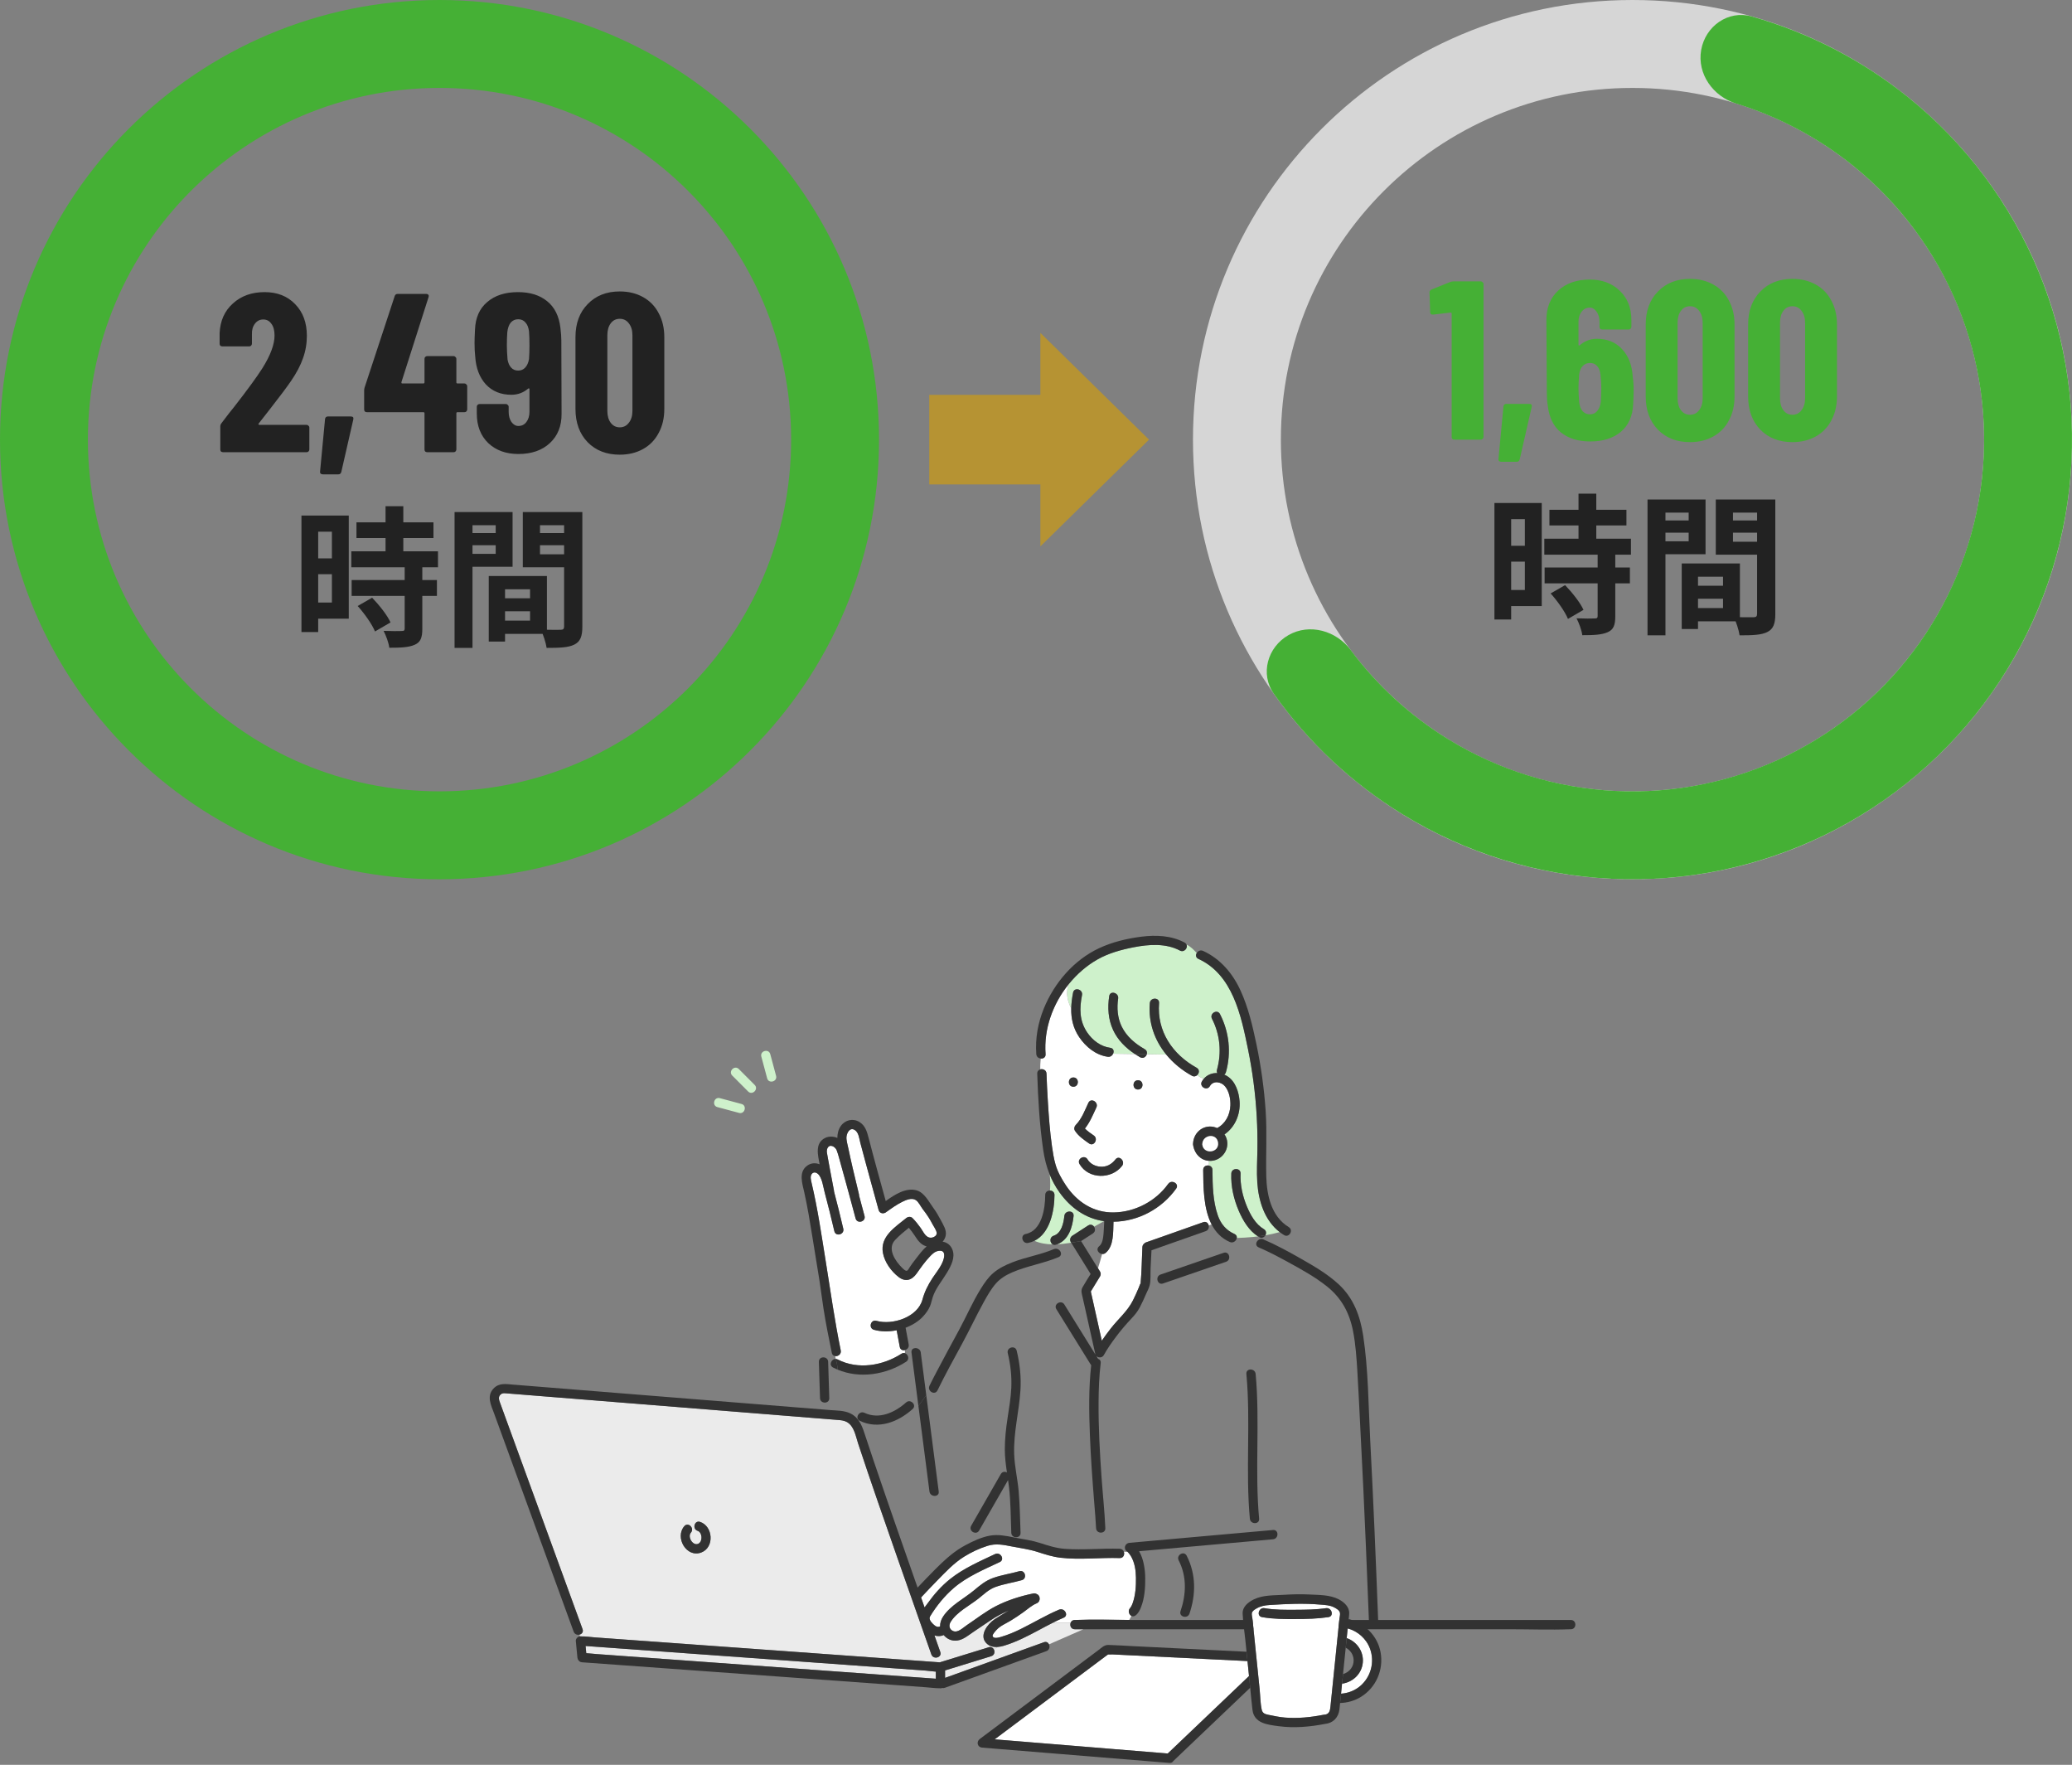 <svg width="330" height="281" viewBox="0 0 330 281" fill="none" xmlns="http://www.w3.org/2000/svg">
<rect x="0" y="0" width="330" height="281" fill="#808080" stroke="none"/>
<path d="M230.948 44.908C231.14 44.836 231.32 44.8 231.488 44.8H235.844C235.964 44.8 236.06 44.848 236.132 44.944C236.228 45.016 236.276 45.112 236.276 45.232V69.568C236.276 69.688 236.228 69.796 236.132 69.892C236.06 69.964 235.964 70 235.844 70H231.632C231.512 70 231.404 69.964 231.308 69.892C231.236 69.796 231.2 69.688 231.2 69.568V49.912C231.2 49.816 231.14 49.768 231.02 49.768L228.248 50.092H228.176C227.912 50.092 227.78 49.96 227.78 49.696L227.672 46.6C227.672 46.36 227.78 46.192 227.996 46.096L230.948 44.908ZM239.09 73.528C238.946 73.528 238.826 73.48 238.73 73.384C238.658 73.312 238.634 73.204 238.658 73.06L239.45 64.708C239.498 64.444 239.642 64.312 239.882 64.312H243.554C243.89 64.312 244.022 64.468 243.95 64.78L242.042 73.132C241.97 73.396 241.814 73.528 241.574 73.528H239.09ZM260.04 60.028C260.136 60.604 260.184 61.312 260.184 62.152C260.184 62.68 260.16 63.4 260.112 64.312C260.04 66.208 259.392 67.684 258.168 68.74C256.944 69.772 255.312 70.288 253.272 70.288C251.352 70.288 249.792 69.808 248.592 68.848C247.416 67.888 246.72 66.46 246.504 64.564C246.408 64.06 246.36 63.4 246.36 62.584L246.288 50.956C246.288 48.988 246.912 47.428 248.16 46.276C249.432 45.1 251.112 44.512 253.2 44.512C255.144 44.512 256.728 45.1 257.952 46.276C259.2 47.452 259.824 49.012 259.824 50.956V52.036C259.824 52.156 259.776 52.264 259.68 52.36C259.608 52.432 259.512 52.468 259.392 52.468H255.18C255.06 52.468 254.952 52.432 254.856 52.36C254.784 52.264 254.748 52.156 254.748 52.036V51.244C254.748 50.596 254.592 50.056 254.28 49.624C253.968 49.192 253.608 48.976 253.2 48.976C252.672 48.976 252.24 49.192 251.904 49.624C251.568 50.032 251.4 50.572 251.4 51.244V54.88C251.4 54.952 251.424 55 251.472 55.024C251.52 55.024 251.568 55 251.616 54.952C252.408 54.28 253.308 53.944 254.316 53.944C255.996 53.944 257.34 54.496 258.348 55.6C259.38 56.704 259.944 58.18 260.04 60.028ZM254.964 63.916C255.012 62.764 255.036 62.056 255.036 61.792C255.036 61.144 254.988 60.4 254.892 59.56C254.82 59.008 254.64 58.576 254.352 58.264C254.064 57.952 253.692 57.796 253.236 57.796C252.756 57.796 252.36 57.964 252.048 58.3C251.76 58.612 251.58 59.056 251.508 59.632C251.436 60.568 251.4 61.288 251.4 61.792C251.4 62.368 251.436 63.112 251.508 64.024C251.58 64.648 251.76 65.128 252.048 65.464C252.36 65.8 252.756 65.968 253.236 65.968C253.716 65.968 254.1 65.788 254.388 65.428C254.7 65.068 254.892 64.564 254.964 63.916ZM269.163 70.396C267.051 70.396 265.347 69.736 264.051 68.416C262.755 67.072 262.107 65.308 262.107 63.124V51.676C262.107 49.492 262.755 47.74 264.051 46.42C265.347 45.076 267.051 44.404 269.163 44.404C270.555 44.404 271.791 44.704 272.871 45.304C273.951 45.904 274.779 46.756 275.355 47.86C275.955 48.964 276.255 50.236 276.255 51.676V63.124C276.255 64.564 275.955 65.836 275.355 66.94C274.779 68.044 273.951 68.896 272.871 69.496C271.791 70.096 270.555 70.396 269.163 70.396ZM269.163 66.04C269.763 66.04 270.243 65.8 270.603 65.32C270.987 64.84 271.179 64.204 271.179 63.412V51.388C271.179 50.596 270.987 49.96 270.603 49.48C270.243 49 269.763 48.76 269.163 48.76C268.563 48.76 268.083 49 267.723 49.48C267.363 49.96 267.183 50.596 267.183 51.388V63.412C267.183 64.204 267.363 64.84 267.723 65.32C268.083 65.8 268.563 66.04 269.163 66.04ZM285.476 70.396C283.364 70.396 281.66 69.736 280.364 68.416C279.068 67.072 278.42 65.308 278.42 63.124V51.676C278.42 49.492 279.068 47.74 280.364 46.42C281.66 45.076 283.364 44.404 285.476 44.404C286.868 44.404 288.104 44.704 289.184 45.304C290.264 45.904 291.092 46.756 291.668 47.86C292.268 48.964 292.568 50.236 292.568 51.676V63.124C292.568 64.564 292.268 65.836 291.668 66.94C291.092 68.044 290.264 68.896 289.184 69.496C288.104 70.096 286.868 70.396 285.476 70.396ZM285.476 66.04C286.076 66.04 286.556 65.8 286.916 65.32C287.3 64.84 287.492 64.204 287.492 63.412V51.388C287.492 50.596 287.3 49.96 286.916 49.48C286.556 49 286.076 48.76 285.476 48.76C284.876 48.76 284.396 49 284.036 49.48C283.676 49.96 283.496 50.596 283.496 51.388V63.412C283.496 64.204 283.676 64.84 284.036 65.32C284.396 65.8 284.876 66.04 285.476 66.04Z" fill="#45B035"/>
<path d="M246.772 81.168H259.036V83.664H246.772V81.168ZM245.956 85.776H259.756V88.32H245.956V85.776ZM246.004 90.36H259.588V92.88H246.004V90.36ZM251.404 78.6H254.236V87.408H251.404V78.6ZM254.452 88.176H257.26V98.112C257.26 99.504 256.996 100.248 256.06 100.656C255.1 101.088 253.804 101.136 252.004 101.136C251.908 100.344 251.476 99.192 251.092 98.448C252.268 98.496 253.588 98.496 253.948 98.472C254.332 98.472 254.452 98.4 254.452 98.064V88.176ZM246.964 94.488L249.268 93.168C250.396 94.344 251.668 95.928 252.196 97.104L249.724 98.544C249.268 97.416 248.068 95.712 246.964 94.488ZM239.356 80.088H245.548V96.504H239.356V93.936H242.86V82.656H239.356V80.088ZM239.5 86.904H244.156V89.424H239.5V86.904ZM238.012 80.088H240.676V98.64H238.012V80.088ZM269.188 93.264H275.764V95.328H269.188V93.264ZM269.02 89.712H277.108V98.928H269.02V96.816H274.42V91.824H269.02V89.712ZM267.844 89.712H270.436V100.152H267.844V89.712ZM263.812 82.872H269.836V84.816H263.812V82.872ZM274.948 82.872H281.02V84.816H274.948V82.872ZM279.844 79.536H282.748V97.752C282.748 99.312 282.436 100.152 281.476 100.632C280.516 101.112 279.124 101.16 277.06 101.16C276.94 100.344 276.508 99 276.124 98.232C277.372 98.304 278.836 98.28 279.268 98.28C279.7 98.28 279.844 98.136 279.844 97.728V79.536ZM264.052 79.536H271.636V88.248H264.052V86.184H268.948V81.624H264.052V79.536ZM281.38 79.536V81.624H276.004V86.256H281.38V88.32H273.268V79.536H281.38ZM262.396 79.536H265.252V101.16H262.396V79.536Z" fill="#222222"/>
<path d="M330 70C330 31.34 298.66 0 260 0C221.34 0 190 31.34 190 70C190 108.66 221.34 140 260 140C298.66 140 330 108.66 330 70ZM204 70C204 39.072 229.072 14 260 14C290.928 14 316 39.072 316 70C316 100.928 290.928 126 260 126C229.072 126 204 100.928 204 70Z" fill="#D6D6D6"/>
<path d="M270.94 7.957C271.611 4.15 275.256 1.573 278.977 2.621C288.028 5.171 296.497 9.524 303.862 15.446C313.051 22.834 320.225 32.424 324.718 43.325C329.211 54.226 330.878 66.086 329.564 77.803C328.249 89.52 323.997 100.716 317.2 110.35C310.404 119.985 301.283 127.747 290.686 132.916C280.089 138.084 268.357 140.492 256.581 139.916C244.804 139.34 233.363 135.799 223.321 129.621C215.271 124.669 208.329 118.151 202.891 110.48C200.656 107.326 201.86 103.028 205.222 101.118V101.118C208.583 99.209 212.823 100.418 215.137 103.516C219.356 109.163 224.617 113.981 230.657 117.697C238.691 122.639 247.843 125.472 257.264 125.933C266.686 126.394 276.071 124.467 284.549 120.332C293.027 116.197 300.323 109.988 305.76 102.28C311.197 94.572 314.6 85.616 315.651 76.242C316.702 66.868 315.369 57.381 311.775 48.66C308.18 39.939 302.441 32.268 295.09 26.357C289.563 21.913 283.26 18.574 276.524 16.493C272.83 15.353 270.269 11.764 270.94 7.957V7.957Z" fill="#45B035"/>
<g clip-path="url(#clip0_773_7)">
<path d="M183 70L165.696 53.001V62.865H148V77.135H165.696V86.998L183 70Z" fill="#B69333"/>
</g>
<path d="M41.205 67.428C41.157 67.476 41.145 67.524 41.169 67.572C41.193 67.62 41.241 67.644 41.313 67.644H48.837C48.957 67.644 49.053 67.692 49.125 67.788C49.221 67.86 49.269 67.956 49.269 68.076V71.568C49.269 71.688 49.221 71.796 49.125 71.892C49.053 71.964 48.957 72 48.837 72H35.517C35.397 72 35.289 71.964 35.193 71.892C35.121 71.796 35.085 71.688 35.085 71.568V67.932C35.085 67.716 35.145 67.536 35.265 67.392C36.225 66.12 36.897 65.256 37.281 64.8C39.393 62.088 40.893 60.036 41.781 58.644C43.077 56.58 43.725 54.84 43.725 53.424C43.725 52.608 43.557 51.984 43.221 51.552C42.909 51.096 42.477 50.868 41.925 50.868C41.373 50.868 40.929 51.096 40.593 51.552C40.257 51.984 40.101 52.548 40.125 53.244V54.72C40.125 54.84 40.077 54.948 39.981 55.044C39.909 55.116 39.813 55.152 39.693 55.152H35.409C35.289 55.152 35.181 55.116 35.085 55.044C35.013 54.948 34.977 54.84 34.977 54.72V53.028C35.073 51.06 35.781 49.488 37.101 48.312C38.421 47.112 40.101 46.512 42.141 46.512C44.157 46.512 45.777 47.148 47.001 48.42C48.249 49.692 48.873 51.372 48.873 53.46C48.873 54.708 48.669 55.896 48.261 57.024C47.877 58.152 47.241 59.364 46.353 60.66C45.681 61.644 44.529 63.18 42.897 65.268L41.205 67.428ZM51.41 75.528C51.266 75.528 51.146 75.48 51.05 75.384C50.978 75.312 50.954 75.204 50.978 75.06L51.77 66.708C51.818 66.444 51.962 66.312 52.202 66.312H55.874C56.21 66.312 56.342 66.468 56.27 66.78L54.362 75.132C54.29 75.396 54.134 75.528 53.894 75.528H51.41ZM73.98 61.056C74.1 61.056 74.196 61.104 74.268 61.2C74.364 61.272 74.412 61.368 74.412 61.488V65.196C74.412 65.316 74.364 65.424 74.268 65.52C74.196 65.592 74.1 65.628 73.98 65.628H72.864C72.744 65.628 72.684 65.688 72.684 65.808V71.568C72.684 71.688 72.636 71.796 72.54 71.892C72.468 71.964 72.372 72 72.252 72H68.04C67.92 72 67.812 71.964 67.716 71.892C67.644 71.796 67.608 71.688 67.608 71.568V65.808C67.608 65.688 67.548 65.628 67.428 65.628H58.428C58.308 65.628 58.2 65.592 58.104 65.52C58.032 65.424 57.996 65.316 57.996 65.196V62.244C57.996 62.028 58.02 61.848 58.068 61.704L62.856 47.16C62.928 46.92 63.084 46.8 63.324 46.8H67.896C68.04 46.8 68.148 46.848 68.22 46.944C68.292 47.016 68.304 47.136 68.256 47.304L63.936 60.84C63.912 60.984 63.96 61.056 64.08 61.056H67.428C67.548 61.056 67.608 60.996 67.608 60.876V57.132C67.608 57.012 67.644 56.916 67.716 56.844C67.812 56.748 67.92 56.7 68.04 56.7H72.252C72.372 56.7 72.468 56.748 72.54 56.844C72.636 56.916 72.684 57.012 72.684 57.132V60.876C72.684 60.996 72.744 61.056 72.864 61.056H73.98ZM89.438 65.844C89.462 67.812 88.838 69.384 87.566 70.56C86.318 71.712 84.65 72.288 82.562 72.288C80.594 72.288 78.998 71.712 77.774 70.56C76.55 69.384 75.938 67.812 75.938 65.844V64.764C75.938 64.644 75.974 64.548 76.046 64.476C76.142 64.38 76.25 64.332 76.37 64.332H80.582C80.702 64.332 80.798 64.38 80.87 64.476C80.966 64.548 81.014 64.644 81.014 64.764V65.556C81.014 66.204 81.158 66.744 81.446 67.176C81.758 67.608 82.13 67.824 82.562 67.824C83.09 67.824 83.51 67.62 83.822 67.212C84.158 66.78 84.326 66.228 84.326 65.556V61.956C84.326 61.884 84.302 61.848 84.254 61.848C84.206 61.824 84.158 61.836 84.11 61.884C83.342 62.532 82.454 62.856 81.446 62.856C79.766 62.856 78.41 62.304 77.378 61.2C76.37 60.096 75.806 58.62 75.686 56.772C75.614 56.124 75.578 55.416 75.578 54.648C75.578 54.12 75.602 53.4 75.65 52.488C75.722 50.592 76.37 49.128 77.594 48.096C78.818 47.04 80.45 46.512 82.49 46.512C84.41 46.512 85.958 46.992 87.134 47.952C88.334 48.912 89.042 50.34 89.258 52.236C89.354 53.004 89.402 53.664 89.402 54.216L89.438 65.844ZM84.254 57.168C84.302 56.544 84.326 55.824 84.326 55.008C84.326 54.12 84.302 53.376 84.254 52.776C84.182 52.152 83.99 51.672 83.678 51.336C83.39 51 83.006 50.832 82.526 50.832C82.046 50.832 81.65 51.012 81.338 51.372C81.05 51.732 80.87 52.236 80.798 52.884C80.75 53.46 80.726 54.168 80.726 55.008C80.726 55.56 80.762 56.304 80.834 57.24C80.93 57.792 81.122 58.224 81.41 58.536C81.698 58.848 82.07 59.004 82.526 59.004C82.982 59.004 83.354 58.848 83.642 58.536C83.954 58.2 84.158 57.744 84.254 57.168ZM98.71 72.396C96.598 72.396 94.894 71.736 93.598 70.416C92.302 69.072 91.654 67.308 91.654 65.124V53.676C91.654 51.492 92.302 49.74 93.598 48.42C94.894 47.076 96.598 46.404 98.71 46.404C100.102 46.404 101.338 46.704 102.418 47.304C103.498 47.904 104.326 48.756 104.902 49.86C105.502 50.964 105.802 52.236 105.802 53.676V65.124C105.802 66.564 105.502 67.836 104.902 68.94C104.326 70.044 103.498 70.896 102.418 71.496C101.338 72.096 100.102 72.396 98.71 72.396ZM98.71 68.04C99.31 68.04 99.79 67.8 100.15 67.32C100.534 66.84 100.726 66.204 100.726 65.412V53.388C100.726 52.596 100.534 51.96 100.15 51.48C99.79 51 99.31 50.76 98.71 50.76C98.11 50.76 97.63 51 97.27 51.48C96.91 51.96 96.73 52.596 96.73 53.388V65.412C96.73 66.204 96.91 66.84 97.27 67.32C97.63 67.8 98.11 68.04 98.71 68.04ZM56.772 83.168H69.036V85.664H56.772V83.168ZM55.956 87.776H69.756V90.32H55.956V87.776ZM56.004 92.36H69.588V94.88H56.004V92.36ZM61.404 80.6H64.236V89.408H61.404V80.6ZM64.452 90.176H67.26V100.112C67.26 101.504 66.996 102.248 66.06 102.656C65.1 103.088 63.804 103.136 62.004 103.136C61.908 102.344 61.476 101.192 61.092 100.448C62.268 100.496 63.588 100.496 63.948 100.472C64.332 100.472 64.452 100.4 64.452 100.064V90.176ZM56.964 96.488L59.268 95.168C60.396 96.344 61.668 97.928 62.196 99.104L59.724 100.544C59.268 99.416 58.068 97.712 56.964 96.488ZM49.356 82.088H55.548V98.504H49.356V95.936H52.86V84.656H49.356V82.088ZM49.5 88.904H54.156V91.424H49.5V88.904ZM48.012 82.088H50.676V100.64H48.012V82.088ZM79.188 95.264H85.764V97.328H79.188V95.264ZM79.02 91.712H87.108V100.928H79.02V98.816H84.42V93.824H79.02V91.712ZM77.844 91.712H80.436V102.152H77.844V91.712ZM73.812 84.872H79.836V86.816H73.812V84.872ZM84.948 84.872H91.02V86.816H84.948V84.872ZM89.844 81.536H92.748V99.752C92.748 101.312 92.436 102.152 91.476 102.632C90.516 103.112 89.124 103.16 87.06 103.16C86.94 102.344 86.508 101 86.124 100.232C87.372 100.304 88.836 100.28 89.268 100.28C89.7 100.28 89.844 100.136 89.844 99.728V81.536ZM74.052 81.536H81.636V90.248H74.052V88.184H78.948V83.624H74.052V81.536ZM91.38 81.536V83.624H86.004V88.256H91.38V90.32H83.268V81.536H91.38ZM72.396 81.536H75.252V103.16H72.396V81.536Z" fill="#222222"/>
<path d="M140 70C140 31.34 108.66 0 70 0C31.34 0 0 31.34 0 70C0 108.66 31.34 140 70 140C108.66 140 140 108.66 140 70ZM14 70C14 39.072 39.072 14 70 14C100.928 14 126 39.072 126 70C126 100.928 100.928 126 70 126C39.072 126 14 100.928 14 70Z" fill="#45B035"/>
<path d="M147.453 265.998C145.867 265.883 144.283 265.768 142.698 265.654C137.929 265.309 133.162 264.965 128.394 264.62C122.881 264.221 117.37 263.822 111.857 263.425C107.282 263.095 102.707 262.763 98.132 262.433C96.509 262.316 94.886 262.198 93.263 262.081C93.299 262.462 93.335 262.842 93.371 263.224C93.929 263.257 94.49 263.327 95.043 263.367C96.601 263.48 98.161 263.594 99.72 263.707C104.467 264.052 109.212 264.396 113.959 264.741C119.474 265.141 124.99 265.541 130.505 265.943C135.042 266.272 139.579 266.602 144.115 266.931C145.759 267.05 147.4 267.17 149.043 267.288V266.163C148.51 266.132 147.956 266.035 147.453 265.999V265.998Z" fill="#EBEBEB"/>
<path d="M170.522 258.358H167.717C166.089 259.172 164.515 260.092 162.864 260.867C161.884 261.327 160.871 261.747 159.83 262.052C159.532 262.139 159.22 262.205 158.909 262.229L158.274 262.595C158.485 262.972 158.402 263.54 157.867 263.705C155.417 264.459 152.967 265.214 150.518 265.969V267.157C151.045 266.968 151.571 266.777 152.098 266.588C156.818 264.885 161.536 263.184 166.256 261.481C166.645 261.342 166.938 261.531 167.071 261.816L172.555 259.414H171.17C170.554 259.414 170.338 258.795 170.52 258.358H170.522Z" fill="#EBEBEB"/>
<path d="M149.467 199.165C148.91 199.259 148.555 199.588 148.171 199.983C147.344 200.834 146.677 201.8 145.993 202.762C145.241 203.823 144.223 204.169 143.12 203.326C141.941 202.425 140.887 200.96 140.617 199.481C140.146 196.892 142.551 195.391 144.306 193.96C144.614 193.709 145.049 193.655 145.349 193.96C145.824 194.44 146.248 194.982 146.642 195.531C147.072 196.128 147.43 197.123 148.315 197.064C148.689 197.04 149.202 196.769 149.185 196.336C149.169 195.911 148.712 195.29 148.511 194.908C148.327 194.557 148.133 194.212 147.925 193.877C147.624 193.395 147.283 192.946 146.941 192.495C146.611 192.06 146.311 191.371 145.854 191.074C145.206 190.653 144.282 191.064 143.673 191.367C142.785 191.81 141.972 192.393 141.167 192.97C140.805 193.299 140.105 193.275 139.935 192.659C139.511 191.123 139.088 189.587 138.667 188.049C138.11 186.015 137.552 183.981 137.016 181.94C136.843 181.278 136.769 180.321 136.143 179.924C135.359 179.425 134.863 180.361 134.811 181.046C134.773 181.54 135.005 182.319 135.131 182.936C135.346 183.978 135.581 185.015 135.821 186.051C136.137 187.42 136.463 188.787 136.801 190.151C136.821 190.23 136.828 190.305 136.824 190.376C137.114 191.453 137.402 192.531 137.691 193.608C137.937 194.529 136.513 194.918 136.267 194C135.951 192.82 135.633 191.64 135.314 190.459C134.848 188.745 134.384 187.03 133.9 185.32C133.697 184.603 133.523 183.856 133.259 183.159C133.03 182.552 132.103 182.04 131.763 182.868C131.692 183.041 131.686 183.221 131.681 183.404C131.684 183.417 131.687 183.433 131.69 183.453C131.727 183.692 131.77 183.931 131.812 184.17C131.939 184.886 132.072 185.6 132.206 186.315C132.407 187.391 132.612 188.468 132.819 189.544C132.831 189.604 132.835 189.661 132.834 189.716C133.358 191.681 133.842 193.658 134.306 195.638C134.524 196.565 133.101 196.955 132.883 196.03C132.394 193.945 131.884 191.861 131.326 189.792C131.102 188.962 130.941 187.499 130.261 186.9C130.006 186.674 129.648 186.579 129.372 186.825C128.952 187.197 129.153 187.906 129.262 188.36C130.238 192.482 130.839 196.687 131.515 200.865C132.28 205.593 132.93 210.314 133.9 215.008C134.023 215.606 133.477 215.982 133.021 215.925C133.048 216.074 133.08 216.223 133.117 216.374C133.216 216.38 133.321 216.408 133.427 216.462C136.652 218.123 140.596 217.454 143.569 215.543C143.763 215.42 143.952 215.4 144.117 215.448C144.133 215.294 144.133 215.128 144.123 214.958C143.773 215.045 143.388 214.908 143.303 214.45C143.138 213.567 142.973 212.683 142.809 211.8C141.572 212.048 140.297 212.038 139.19 211.722C138.277 211.462 138.667 210.037 139.582 210.297C142.153 211.029 146.154 209.72 146.915 206.917C147.257 205.657 147.8 204.583 148.513 203.493C149.168 202.491 150.334 201.159 150.381 199.904C150.403 199.278 150.037 199.063 149.468 199.159L149.467 199.165Z" fill="white"/>
<path d="M180.097 255.942C179.822 256.14 180.121 255.855 180.065 255.938C180.205 255.727 180.309 255.502 180.393 255.264C180.847 253.991 180.938 252.549 180.918 251.211C180.9 250.044 180.726 248.809 180.125 247.787C179.976 247.533 179.831 247.356 179.633 247.141C179.623 247.132 179.603 247.112 179.58 247.09C179.382 247.091 179.185 247.087 178.988 247.073C179.146 247.512 178.925 248.093 178.325 248.074C175.189 247.975 172.006 248.388 168.884 248.019C167.608 247.869 166.425 247.479 165.207 247.089C163.86 246.658 162.504 246.498 161.124 246.223C159.816 245.961 158.581 245.715 157.275 246.127C155.972 246.538 154.706 247.132 153.546 247.853C151.916 248.865 150.58 250.303 149.247 251.666C148.383 252.548 147.53 253.442 146.69 254.347C146.876 254.875 147.062 255.404 147.247 255.932C147.42 255.697 147.597 255.474 147.743 255.27C148.768 253.837 149.946 252.508 151.325 251.407C153.456 249.706 156.029 248.597 158.478 247.436C159.332 247.032 160.081 248.305 159.222 248.712C156.727 249.894 154.029 251.009 151.913 252.827C150.413 254.118 149.157 255.674 148.126 257.36C147.882 257.76 148.234 258.224 148.606 258.586C148.955 258.926 149.345 259.174 149.722 258.942C149.7 258.394 149.889 257.85 150.213 257.367C151.408 255.576 153.512 254.555 155.13 253.209C156.114 252.39 156.951 251.677 158.184 251.238C159.535 250.757 160.966 250.557 162.342 250.167C163.258 249.907 163.646 251.333 162.734 251.592C161.358 251.983 159.926 252.183 158.576 252.662C157.444 253.065 156.711 253.838 155.791 254.558C154.367 255.672 152.39 256.657 151.409 258.228C151.076 258.759 151.145 259.416 151.794 259.695C152.548 260.02 153.357 259.171 153.95 258.775C155.483 257.752 156.974 256.569 158.615 255.726C160.466 254.774 162.523 254.131 164.554 253.711C164.786 253.662 164.984 253.716 165.137 253.825C165.679 253.994 165.799 254.993 165.094 255.283C164.337 255.595 163.663 256.2 162.995 256.686C162.346 257.159 161.675 257.603 160.99 258.022C160.225 258.491 159.311 258.844 158.703 259.518C158.569 259.667 158.028 260.242 158.081 260.478C158.195 260.999 159.124 260.716 159.435 260.624C160.549 260.298 161.622 259.84 162.66 259.325C164.669 258.33 166.587 257.17 168.657 256.294C169.522 255.928 170.273 257.2 169.401 257.57C168.829 257.811 168.268 258.076 167.714 258.354H170.519C170.618 258.116 170.834 257.932 171.168 257.932C171.211 257.932 171.255 257.933 171.298 257.932C174.139 257.823 177.002 257.908 179.85 257.928C179.975 257.724 180.086 257.508 180.184 257.284C179.757 257.058 179.563 256.322 180.094 255.94L180.097 255.942Z" fill="white"/>
<path d="M168.738 189.845C168.086 188.928 167.577 187.988 167.18 187.012C167.277 187.864 167.3 188.72 167.225 189.559C167.589 189.565 167.945 189.803 167.944 190.272C167.936 192.8 167.218 196.354 164.745 197.565C165.66 197.968 166.647 198.121 167.65 198.133C167.185 197.852 167.126 196.977 167.81 196.757C169.047 196.359 169.399 194.744 169.512 193.61C169.606 192.671 171.081 192.664 170.988 193.61C170.809 195.406 170.196 197.427 168.375 198.12C169.124 198.085 169.877 197.985 170.609 197.87C170.585 197.831 170.561 197.792 170.537 197.754C170.318 197.403 170.474 196.956 170.801 196.745C171.637 196.204 172.474 195.661 173.309 195.12C173.574 194.95 173.83 194.974 174.028 195.103C174.49 194.864 174.968 194.657 175.45 194.476C174.97 194.656 174.49 194.864 174.028 195.103C174.114 195.158 174.187 195.233 174.246 195.319L175.838 194.433C172.902 194.026 170.476 192.291 168.737 189.843L168.738 189.845Z" fill="#CEF1CB"/>
<path d="M187.917 151.348C185.697 150.161 182.974 150.355 180.582 150.821C178.578 151.211 176.564 151.761 174.779 152.774C173.05 153.757 171.539 155.082 170.28 156.617C169.676 157.863 169.962 159.33 170.611 160.558C170.627 159.733 170.739 158.894 170.905 158.046C171.087 157.112 172.509 157.51 172.328 158.438C171.912 160.555 171.899 162.527 173.145 164.374C173.997 165.637 175.288 166.627 176.829 166.833C177.358 166.905 177.461 167.388 177.284 167.773L180.758 167.828C179.301 166.863 178.03 165.614 177.287 164.008C176.491 162.292 176.384 160.446 176.66 158.596C176.8 157.658 178.222 158.059 178.084 158.988C177.861 160.484 177.975 162.055 178.642 163.43C179.421 165.038 180.793 166.183 182.319 167.054C182.655 167.246 182.731 167.57 182.648 167.856L185.741 167.906C183.898 165.653 182.875 162.834 183.128 159.716C183.205 158.773 184.68 158.768 184.604 159.716C184.239 164.208 186.743 167.882 190.583 170.007C191.09 170.288 191.011 170.871 190.684 171.18C191.006 171.433 191.357 171.639 191.726 171.757C192.277 171.115 193.069 170.821 193.879 170.853C193.797 170.708 193.767 170.527 193.826 170.319C194.59 167.608 194.319 164.715 193.03 162.206C192.595 161.362 193.869 160.615 194.304 161.461C195.774 164.321 196.123 167.612 195.249 170.712C195.2 170.891 195.105 171.018 194.987 171.104C195.141 171.169 195.292 171.244 195.437 171.333C196.76 172.145 197.314 173.86 197.424 175.331C197.583 177.465 196.655 179.504 195.024 180.616C195.283 181.007 195.447 181.466 195.472 181.961C195.546 183.452 194.368 184.75 192.883 184.832C192.773 184.839 192.666 184.836 192.562 184.829C192.556 185.078 192.548 185.33 192.535 185.581C192.838 185.644 193.102 185.875 193.106 186.277C193.126 188.684 193.16 191.234 193.966 193.532C194.441 194.886 195.292 195.89 196.607 196.471C196.919 196.61 197.021 196.862 196.984 197.112C197.806 197.089 198.635 197.042 199.461 196.963C199.762 196.933 200.063 196.901 200.363 196.864C198.925 195.951 197.972 194.361 197.312 192.833C196.504 190.957 196.019 188.903 196.107 186.851C196.147 185.903 197.622 185.901 197.582 186.851C197.506 188.637 197.896 190.429 198.583 192.074C199.149 193.429 199.974 194.939 201.284 195.699C201.693 195.937 201.715 196.372 201.531 196.69C202.301 196.557 203.065 196.39 203.816 196.176C201.406 194.322 200.442 191.236 200.243 188.261C200.129 186.544 200.232 184.824 200.262 183.105C200.291 181.314 200.255 179.523 200.155 177.734C199.951 174.127 199.48 170.539 198.756 167C197.665 161.677 196.321 155.172 190.869 152.675C190.436 152.476 190.409 152.056 190.599 151.738C190.115 151.218 189.62 150.708 188.98 150.4C189.214 150.943 188.597 151.709 187.919 151.347L187.917 151.348Z" fill="#CEF1CB"/>
<path d="M195.105 172.969C194.494 172.224 193.221 172.012 192.694 172.934C192.223 173.76 190.949 173.016 191.42 172.189C191.51 172.032 191.61 171.891 191.722 171.762C191.353 171.642 191 171.438 190.68 171.184C190.47 171.382 190.159 171.468 189.835 171.288C188.24 170.404 186.842 169.259 185.738 167.911L182.645 167.861C182.523 168.279 182.062 168.613 181.572 168.334C181.296 168.176 181.024 168.008 180.758 167.832L177.284 167.777C177.147 168.075 176.843 168.315 176.438 168.261C174.524 168.004 172.918 166.674 171.871 165.122C170.903 163.688 170.58 162.152 170.611 160.56C169.962 159.333 169.676 157.865 170.28 156.619C170.26 156.643 170.238 156.667 170.218 156.692C167.695 159.797 166.22 163.825 166.524 167.844C166.563 168.355 166.151 168.589 165.753 168.547C165.699 169.119 165.66 169.698 165.682 170.265C166.104 170.144 166.653 170.371 166.672 170.945C166.72 172.43 166.798 173.915 166.889 175.398C167.037 177.785 167.211 180.18 167.549 182.55C167.686 183.51 167.839 184.48 168.107 185.413C168.449 186.6 169.091 187.73 169.773 188.752C171.534 191.389 174.161 193.102 177.391 193.047C180.771 192.989 184.082 191.26 186.048 188.505C186.597 187.737 187.875 188.475 187.322 189.25C185.037 192.451 181.282 194.48 177.34 194.524C177.277 196.19 177.418 198.396 176.085 199.488C175.909 199.632 175.715 199.68 175.531 199.662C175.345 200.42 175.102 201.177 174.871 201.934C174.982 202.113 175.094 202.293 175.205 202.471C175.342 202.69 175.339 202.998 175.205 203.217C174.713 204.022 174.222 204.828 173.73 205.633C174.313 208.245 174.898 210.856 175.481 213.468C175.928 212.809 176.404 212.171 176.888 211.546C178.061 210.033 179.572 208.781 180.435 207.062C180.775 206.384 181.084 205.691 181.38 204.993C181.459 204.806 181.517 204.57 181.627 204.398C181.641 204.378 181.65 204.363 181.659 204.351C181.838 202.432 181.85 200.486 181.946 198.561C181.958 198.327 182.058 198.149 182.2 198.031C182.28 197.936 182.389 197.858 182.531 197.807C185.565 196.738 188.601 195.669 191.635 194.599C192.1 194.435 192.426 194.739 192.51 195.114C192.667 195.069 192.824 195.022 192.976 194.967C191.649 192.419 191.649 188.925 191.628 186.277C191.624 185.727 192.115 185.496 192.532 185.582C192.547 185.329 192.555 185.078 192.559 184.83C191.247 184.751 190.292 183.733 190.049 182.468C190.028 182.4 190.014 182.325 190.012 182.241C190.001 182.155 190.005 182.078 190.018 182.008C190.101 180.622 191.162 179.439 192.6 179.369C193.04 179.348 193.464 179.439 193.846 179.612C195.123 178.956 195.9 177.554 195.958 175.999C195.995 174.982 195.767 173.773 195.105 172.965V172.969ZM170.952 171.556C171.903 171.556 171.901 173.033 170.952 173.033C170.002 173.033 170.002 171.556 170.952 171.556ZM171.199 180.033C171.023 179.756 171.093 179.364 171.314 179.137C172.305 178.125 172.748 176.852 173.341 175.594C173.746 174.733 175.017 175.484 174.615 176.339C174.056 177.525 173.598 178.679 172.792 179.686C173.198 180.116 173.744 180.473 174.202 180.793C174.976 181.332 174.238 182.613 173.457 182.068C172.647 181.503 171.736 180.876 171.199 180.031V180.033ZM178.702 185.646C177.029 187.803 173.37 187.789 171.936 185.35C171.453 184.528 172.729 183.785 173.21 184.604C173.617 185.296 174.4 185.684 175.184 185.76C176.206 185.86 177.043 185.397 177.658 184.603C178.24 183.853 179.277 184.905 178.702 185.648V185.646ZM181.246 173.476C180.295 173.476 180.297 171.999 181.246 171.999C182.196 171.999 182.196 173.476 181.246 173.476Z" fill="white"/>
<path d="M92.448 260.545C92.481 260.548 92.513 260.553 92.545 260.552C93.28 260.537 94.045 260.661 94.777 260.713C96.362 260.827 97.947 260.943 99.532 261.057C104.3 261.402 109.067 261.746 113.836 262.091C119.348 262.489 124.86 262.888 130.372 263.286C134.948 263.616 139.523 263.947 144.098 264.278C145.965 264.413 147.832 264.548 149.699 264.683C149.733 264.669 149.766 264.654 149.804 264.643C152.362 263.855 154.918 263.068 157.476 262.28C157.848 262.166 158.132 262.335 158.277 262.594L158.911 262.229C158.233 262.281 157.561 262.138 157.058 261.598C155.912 260.368 157.296 258.567 158.385 257.836C159.126 257.338 159.896 256.894 160.658 256.435C159.63 256.866 158.642 257.389 157.715 258.024C156.83 258.631 155.939 259.225 155.047 259.821C154.242 260.359 153.452 261.066 152.469 261.206C151.612 261.328 150.819 260.971 150.292 260.333C149.821 260.555 149.313 260.552 148.826 260.396C149.136 261.274 149.446 262.152 149.756 263.029C150.073 263.929 148.648 264.311 148.332 263.421C148.239 263.157 148.146 262.893 148.052 262.629C146.324 257.746 144.606 252.858 142.897 247.968C140.792 241.941 138.678 235.915 136.674 229.854C136.279 228.663 136.049 227.052 134.855 226.405C134.383 226.149 133.879 226.122 133.361 226.08C132.28 225.993 131.2 225.907 130.119 225.82C125.44 225.444 120.763 225.069 116.085 224.693C110.163 224.218 104.24 223.743 98.318 223.267C93.593 222.889 88.869 222.509 84.143 222.13C82.996 222.039 81.851 221.946 80.704 221.855C80.369 221.828 80.058 221.769 79.763 222.006C79.268 222.404 79.492 222.946 79.665 223.423C81.018 227.135 82.373 230.849 83.726 234.562C85.721 240.033 87.716 245.505 89.711 250.976C90.734 253.783 91.758 256.591 92.782 259.399C92.95 259.858 92.656 260.181 92.286 260.27C92.316 260.361 92.345 260.451 92.375 260.542C92.4 260.541 92.424 260.54 92.45 260.542L92.448 260.545ZM108.991 242.995C109.617 242.278 110.657 243.327 110.034 244.04C109.449 244.71 110.378 246.24 111.243 245.783C111.94 245.413 111.865 243.994 111.107 243.744C110.209 243.448 110.596 242.022 111.499 242.32C113.565 243.003 113.822 246.354 111.712 247.184C109.335 248.119 107.425 244.788 108.989 242.995H108.991Z" fill="#EBEBEB"/>
<path d="M132.712 215.803C132.802 215.873 132.909 215.916 133.022 215.929C133.018 215.907 133.015 215.886 133.011 215.864C132.913 215.838 132.814 215.816 132.712 215.803Z" fill="#323232"/>
<path d="M151.691 198.977C151.393 198.211 150.81 197.813 150.131 197.701C150.374 197.427 150.552 197.096 150.623 196.712C150.786 195.841 150.216 194.999 149.833 194.262C149.487 193.597 149.106 192.953 148.664 192.347C147.937 191.355 147.226 189.879 145.975 189.529C144.274 189.054 142.483 190.216 141.068 191.23C140.14 187.876 139.206 184.522 138.335 181.153C138.081 180.173 137.802 179.22 136.887 178.652C135.873 178.022 134.607 178.303 133.924 179.27C133.518 179.844 133.369 180.5 133.361 181.183C132.744 180.916 132.001 180.896 131.411 181.188C129.75 182.013 130.269 183.944 130.536 185.382C129.903 185.126 129.18 185.153 128.566 185.592C127.137 186.614 127.785 188.463 128.095 189.855C128.618 192.201 129.003 194.575 129.387 196.947C129.762 199.267 130.149 201.586 130.516 203.909C130.752 205.398 130.922 206.892 131.159 208.381C131.531 210.734 131.996 213.073 132.478 215.405C132.516 215.588 132.602 215.716 132.713 215.804C132.815 215.817 132.914 215.839 133.012 215.866C132.981 215.676 132.96 215.49 132.96 215.302C132.96 215.488 132.981 215.676 133.012 215.866C133.044 215.875 133.077 215.883 133.107 215.892C133.077 215.882 133.044 215.874 133.012 215.866C133.016 215.887 133.019 215.908 133.023 215.93C133.479 215.986 134.025 215.612 133.902 215.013C132.932 210.319 132.281 205.598 131.517 200.871C130.841 196.692 130.24 192.487 129.263 188.365C129.156 187.911 128.955 187.202 129.373 186.83C129.65 186.586 130.008 186.68 130.263 186.905C130.943 187.506 131.105 188.968 131.328 189.798C131.886 191.867 132.394 193.949 132.885 196.036C133.102 196.961 134.525 196.569 134.308 195.644C133.843 193.663 133.358 191.687 132.835 189.721C132.835 189.666 132.831 189.608 132.82 189.549C132.614 188.474 132.409 187.397 132.207 186.32C132.073 185.606 131.941 184.891 131.813 184.176C131.77 183.937 131.727 183.698 131.691 183.459C131.688 183.437 131.686 183.423 131.683 183.409C131.687 183.227 131.694 183.047 131.765 182.873C132.104 182.046 133.031 182.559 133.26 183.165C133.523 183.862 133.698 184.608 133.902 185.325C134.386 187.034 134.851 188.75 135.315 190.465C135.634 191.645 135.954 192.825 136.269 194.005C136.514 194.923 137.937 194.533 137.692 193.613C137.404 192.537 137.115 191.458 136.826 190.382C136.828 190.31 136.822 190.235 136.803 190.156C136.465 188.792 136.139 187.425 135.822 186.057C135.582 185.02 135.347 183.984 135.133 182.942C135.005 182.326 134.775 181.546 134.812 181.051C134.865 180.367 135.361 179.431 136.144 179.929C136.771 180.328 136.844 181.284 137.017 181.946C137.553 183.985 138.111 186.019 138.668 188.055C139.09 189.592 139.511 191.128 139.936 192.664C140.106 193.28 140.807 193.305 141.169 192.976C141.973 192.398 142.786 191.816 143.674 191.373C144.283 191.069 145.207 190.658 145.855 191.08C146.313 191.377 146.612 192.065 146.943 192.5C147.286 192.952 147.627 193.4 147.926 193.882C148.135 194.218 148.329 194.563 148.512 194.913C148.713 195.296 149.17 195.916 149.187 196.342C149.204 196.774 148.691 197.044 148.316 197.069C147.43 197.127 147.072 196.132 146.644 195.536C146.25 194.987 145.826 194.447 145.351 193.965C145.05 193.66 144.616 193.714 144.307 193.965C142.553 195.395 140.148 196.898 140.619 199.486C140.888 200.966 141.943 202.431 143.122 203.332C144.225 204.174 145.242 203.828 145.995 202.768C146.679 201.804 147.345 200.84 148.173 199.988C148.557 199.594 148.912 199.265 149.469 199.171C150.037 199.074 150.405 199.289 150.381 199.916C150.334 201.171 149.168 202.503 148.514 203.505C147.8 204.596 147.257 205.669 146.915 206.929C146.154 209.732 142.153 211.041 139.582 210.31C138.667 210.049 138.277 211.474 139.19 211.734C140.297 212.05 141.572 212.059 142.809 211.812C142.974 212.695 143.139 213.579 143.303 214.462C143.389 214.92 143.773 215.057 144.124 214.97C144.102 214.528 144.024 214.057 144.024 213.682C144.024 214.057 144.101 214.528 144.124 214.97C144.433 214.892 144.715 214.637 144.738 214.27C144.597 214.078 144.455 213.884 144.319 213.682C144.454 213.884 144.596 214.078 144.738 214.27C144.742 214.206 144.738 214.14 144.726 214.069C144.561 213.182 144.394 212.293 144.23 211.405C145.3 211.002 146.274 210.4 146.994 209.632C147.459 209.136 147.882 208.559 148.138 207.926C148.323 207.471 148.402 206.986 148.557 206.521C149.027 205.101 150.064 203.908 150.822 202.639C151.455 201.578 152.179 200.235 151.693 198.983L151.691 198.977ZM145.842 200.46C145.514 200.879 145.199 201.299 144.904 201.741C144.808 201.884 144.631 202.264 144.449 202.326C144.209 202.408 143.898 202.076 143.697 201.883C142.598 200.824 141.244 198.82 142.562 197.429C143.226 196.73 143.989 196.104 144.746 195.492C145.075 195.874 145.379 196.28 145.655 196.699C146.142 197.436 146.585 198.144 147.474 198.426C147.513 198.438 147.553 198.446 147.593 198.456C146.909 199.022 146.346 199.814 145.84 200.46H145.842Z" fill="#323232"/>
<path d="M147 218.093C146.882 217.177 146.763 216.26 146.645 215.344C146.544 214.568 145.497 214.433 145.227 214.958C145.174 215.061 145.151 215.19 145.17 215.344C145.536 218.179 145.902 221.013 146.269 223.849L147.525 222.148C147.351 220.796 147.175 219.445 147 218.093Z" fill="#323232"/>
<path d="M149.507 237.481C148.846 232.37 148.186 227.258 147.525 222.146L146.27 223.848C146.739 227.476 147.207 231.105 147.677 234.733C147.795 235.648 147.914 236.565 148.032 237.481C148.153 238.41 149.629 238.422 149.507 237.481Z" fill="#323232"/>
<path d="M131.896 216.833C131.881 216.383 131.542 216.147 131.193 216.123C130.943 216.284 130.736 216.503 130.597 216.778C130.736 216.503 130.943 216.285 131.193 216.123C130.805 216.097 130.406 216.332 130.42 216.833C130.481 218.76 130.541 220.687 130.601 222.613C130.613 223.018 130.888 223.249 131.198 223.309C131.234 222.745 131.247 222.186 131.188 221.652C131.247 222.186 131.234 222.746 131.198 223.309C131.615 223.391 132.094 223.16 132.077 222.613C132.016 220.687 131.956 218.76 131.896 216.833Z" fill="#323232"/>
<path d="M133.116 216.378C132.42 216.338 131.941 217.361 132.681 217.741C132.917 217.863 133.157 217.973 133.4 218.075C133.395 217.468 133.24 216.912 133.116 216.378Z" fill="#323232"/>
<path d="M144.115 215.453C144.059 216.005 143.8 216.408 142.991 216.334C143.8 216.408 144.059 216.003 144.115 215.453C143.95 215.405 143.761 215.425 143.568 215.548C140.594 217.459 136.651 218.126 133.425 216.467C133.319 216.412 133.214 216.385 133.115 216.379C133.24 216.915 133.394 217.471 133.4 218.077C136.945 219.557 141.099 218.889 144.312 216.824C144.917 216.436 144.637 215.605 144.115 215.453Z" fill="#323232"/>
<path d="M119.153 173.79C119.825 174.462 120.869 173.419 120.197 172.745C119.353 171.9 118.509 171.056 117.666 170.211C116.994 169.539 115.95 170.582 116.622 171.256C117.466 172.101 118.309 172.945 119.153 173.79Z" fill="#CEF1CB"/>
<path d="M122.182 171.693C122.427 172.61 123.85 172.22 123.605 171.3C123.296 170.147 122.988 168.994 122.678 167.84C122.433 166.923 121.009 167.313 121.255 168.232C121.563 169.386 121.872 170.539 122.182 171.693Z" fill="#CEF1CB"/>
<path d="M114.253 176.274C115.405 176.583 116.558 176.892 117.71 177.202C118.628 177.448 119.02 176.025 118.101 175.777C116.949 175.469 115.797 175.16 114.645 174.85C113.726 174.604 113.334 176.027 114.253 176.274Z" fill="#CEF1CB"/>
<path d="M161.523 231.5C161.409 228.093 162.292 224.82 162.517 221.444C162.661 219.292 162.434 217.151 161.924 215.057C161.7 214.134 160.277 214.526 160.501 215.449C160.944 217.27 161.152 219.112 161.066 220.985C160.993 222.583 160.716 224.157 160.478 225.737C160.222 227.43 160.025 229.13 160.034 230.845C160.041 232.069 160.197 233.26 160.371 234.451C160.054 234.274 159.628 234.299 159.395 234.706C157.821 237.452 156.247 240.198 154.673 242.943C154.404 243.413 154.7 243.856 155.093 244C155.391 244.109 155.744 244.044 155.947 243.69C157.482 241.014 159.015 238.338 160.549 235.662C160.603 236.035 160.654 236.409 160.698 236.784C160.984 239.191 160.967 241.637 161.064 244.055C161.085 244.542 161.486 244.78 161.864 244.765C161.749 244.344 161.35 243.972 161.581 243.511C161.35 243.973 161.749 244.344 161.864 244.765C162.221 244.752 162.559 244.516 162.54 244.055C162.45 241.854 162.434 239.643 162.241 237.448C162.065 235.453 161.589 233.511 161.522 231.501L161.523 231.5Z" fill="#323232"/>
<path d="M199.982 218.763C199.895 217.825 198.419 217.815 198.507 218.763C199.215 226.42 198.352 234.154 199.06 241.811C199.148 242.75 200.623 242.759 200.536 241.811C199.828 234.154 200.69 226.42 199.982 218.763Z" fill="#323232"/>
<path d="M202.749 243.611C196.071 244.207 189.394 244.803 182.716 245.399C181.77 245.484 180.826 245.568 179.88 245.653C179.165 245.716 178.858 246.618 179.507 247.029C179.518 247.036 179.529 247.045 179.541 247.052C179.554 247.065 179.569 247.079 179.582 247.092C179.605 247.114 179.625 247.134 179.635 247.143C179.832 247.357 179.977 247.535 180.127 247.789C180.729 248.811 180.904 250.045 180.92 251.213C180.94 252.551 180.849 253.993 180.395 255.266C180.311 255.504 180.206 255.731 180.067 255.94C180.123 255.856 179.825 256.142 180.099 255.944C179.568 256.327 179.762 257.063 180.189 257.288C180.376 257.388 180.607 257.389 180.843 257.219C181.294 256.894 181.543 256.374 181.741 255.868C182.3 254.427 182.418 252.741 182.395 251.211C182.376 249.917 182.158 248.237 181.417 246.991C187.583 246.441 193.748 245.89 199.914 245.341C200.859 245.257 201.804 245.172 202.749 245.089C203.688 245.006 203.696 243.527 202.749 243.612V243.611Z" fill="#323232"/>
<path d="M250.184 257.936H219.492C219.131 248.355 218.726 238.775 218.223 229.201C217.935 223.709 217.936 218.111 217.11 212.664C216.637 209.541 215.568 206.671 213.206 204.489C211.406 202.825 209.234 201.574 207.117 200.368C205.198 199.274 203.237 198.205 201.204 197.335C200.871 197.193 200.555 197.295 200.341 197.495C200.831 197.775 201.316 198.064 201.713 198.463C201.315 198.064 200.829 197.775 200.341 197.495C200.002 197.813 199.924 198.381 200.459 198.61C202.046 199.289 203.583 200.102 205.096 200.929C207.225 202.095 209.416 203.292 211.322 204.812C213.695 206.704 214.952 209.087 215.517 212.047C215.908 214.104 216.049 216.206 216.179 218.293C216.372 221.383 216.499 224.478 216.662 227.571C216.995 233.86 217.287 240.151 217.554 246.444C217.716 250.275 217.875 254.106 218.018 257.936H180.875C180.536 257.936 180.196 257.935 179.857 257.932C179.626 258.307 179.346 258.636 178.994 258.87C179.346 258.635 179.626 258.307 179.857 257.932C177.009 257.912 174.146 257.828 171.305 257.936C171.262 257.938 171.218 257.936 171.175 257.936C170.841 257.936 170.623 258.12 170.526 258.358C170.343 258.794 170.559 259.413 171.175 259.413H172.56H240.486C243.668 259.413 246.878 259.535 250.056 259.413C250.099 259.412 250.144 259.413 250.187 259.413C251.136 259.413 251.138 257.936 250.187 257.936H250.184Z" fill="#323232"/>
<path d="M167.072 261.815C166.937 261.529 166.646 261.34 166.257 261.481C161.537 263.183 156.819 264.884 152.099 266.587C151.571 266.776 151.046 266.967 150.519 267.156V265.968C152.968 265.213 155.418 264.459 157.868 263.704C158.404 263.539 158.486 262.971 158.275 262.594C158.13 262.335 157.846 262.166 157.475 262.28C154.917 263.068 152.36 263.855 149.802 264.643C149.765 264.655 149.731 264.668 149.698 264.683C147.831 264.549 145.963 264.413 144.096 264.278C139.521 263.947 134.946 263.616 130.371 263.285C124.858 262.887 119.347 262.488 113.834 262.09C109.066 261.745 104.299 261.402 99.53 261.057C97.945 260.942 96.361 260.827 94.775 260.713C94.043 260.66 93.279 260.537 92.544 260.552C92.511 260.552 92.479 260.548 92.447 260.545C92.423 260.544 92.397 260.544 92.372 260.545C92.607 261.278 92.836 262.018 93.266 262.709C92.836 262.019 92.605 261.278 92.372 260.545C92.023 260.569 91.676 260.93 91.709 261.283C91.794 262.167 91.877 263.052 91.962 263.935C91.979 264.112 92.045 264.257 92.141 264.368C92.259 264.533 92.444 264.655 92.699 264.674C94.588 264.811 96.476 264.948 98.365 265.085C102.901 265.413 107.439 265.744 111.975 266.073C117.49 266.473 123.006 266.873 128.521 267.274C133.268 267.619 138.014 267.963 142.76 268.308C144.319 268.421 145.879 268.535 147.438 268.648C148.179 268.702 148.937 268.809 149.682 268.81C149.714 268.81 149.747 268.816 149.779 268.817C149.885 268.825 149.986 268.802 150.079 268.759C150.198 268.792 150.333 268.788 150.486 268.733C155.206 267.03 159.925 265.329 164.645 263.626C165.313 263.386 165.98 263.144 166.648 262.904C167.149 262.723 167.245 262.187 167.07 261.815H167.072ZM149.043 267.288C147.4 267.168 145.758 267.049 144.115 266.931C139.579 266.602 135.041 266.271 130.505 265.942C124.99 265.542 119.474 265.142 113.959 264.741C109.212 264.396 104.466 264.052 99.719 263.707C98.161 263.594 96.601 263.48 95.042 263.367C94.491 263.327 93.929 263.257 93.371 263.224C93.335 262.842 93.299 262.462 93.263 262.081C94.885 262.198 96.508 262.316 98.131 262.433C102.707 262.763 107.282 263.095 111.857 263.425C117.37 263.824 122.881 264.223 128.394 264.62C133.162 264.965 137.929 265.309 142.697 265.654C144.283 265.768 145.867 265.883 147.452 265.998C147.955 266.034 148.509 266.13 149.043 266.161V267.286V267.288Z" fill="#323232"/>
<path d="M108.991 242.996C107.427 244.788 109.339 248.119 111.714 247.185C113.824 246.355 113.566 243.004 111.501 242.32C110.597 242.021 110.209 243.447 111.109 243.745C111.867 243.996 111.942 245.414 111.245 245.783C110.38 246.241 109.451 244.71 110.036 244.04C110.659 243.327 109.619 242.279 108.993 242.996H108.991Z" fill="#323232"/>
<path d="M189.443 256.926C190.484 253.855 190.494 250.625 188.997 247.703C188.564 246.857 187.289 247.604 187.723 248.448C189.042 251.024 188.931 253.845 188.02 256.533C187.714 257.435 189.139 257.822 189.443 256.925V256.926Z" fill="#323232"/>
<path d="M178.989 247.073C178.897 246.816 178.677 246.608 178.327 246.597C175.408 246.505 172.473 246.83 169.56 246.608C168.178 246.503 166.914 246.087 165.602 245.666C164.373 245.271 163.139 245.104 161.886 244.869C161.898 244.955 161.898 245.043 161.876 245.134C161.898 245.043 161.898 244.954 161.886 244.869C161.764 244.846 161.642 244.824 161.519 244.799C160.227 244.54 158.953 244.276 157.636 244.514C156.292 244.757 154.933 245.406 153.734 246.044C153.534 246.15 153.341 246.262 153.149 246.377C151.561 247.332 150.236 248.58 148.923 249.898C147.98 250.843 147.054 251.806 146.141 252.779C146.034 252.473 145.926 252.167 145.819 251.862C143.553 245.404 141.292 238.944 139.099 232.46C138.686 231.239 138.275 230.017 137.874 228.791C137.383 227.294 136.965 225.798 135.424 225.042C134.484 224.58 133.286 224.6 132.245 224.517L131.112 224.426C131.074 224.889 131.04 225.346 131.04 225.787C131.04 225.346 131.073 224.889 131.112 224.426C127.471 224.134 123.832 223.842 120.192 223.55C114.255 223.074 108.319 222.598 102.384 222.122C97.064 221.695 91.745 221.268 86.425 220.841C84.846 220.715 83.266 220.587 81.687 220.461C80.565 220.371 79.48 220.147 78.59 221.099C77.461 222.307 78.216 223.745 78.683 225.025C79.363 226.89 80.043 228.755 80.723 230.62C82.739 236.147 84.754 241.674 86.77 247.202C88.225 251.192 89.68 255.184 91.135 259.174C91.211 259.381 91.286 259.588 91.362 259.794C91.519 260.225 91.939 260.356 92.289 260.272C92.658 260.185 92.953 259.862 92.785 259.401C91.762 256.594 90.739 253.786 89.714 250.978C87.719 245.507 85.723 240.036 83.729 234.564C82.376 230.852 81.021 227.138 79.667 223.426C79.493 222.949 79.27 222.408 79.765 222.009C80.06 221.771 80.372 221.83 80.707 221.857C81.854 221.949 82.999 222.041 84.146 222.133C88.871 222.511 93.595 222.891 98.321 223.27C104.243 223.745 110.166 224.22 116.088 224.696C120.766 225.072 125.443 225.446 130.122 225.822C131.203 225.909 132.283 225.995 133.364 226.083C133.881 226.124 134.386 226.151 134.858 226.408C136.052 227.055 136.282 228.666 136.677 229.857C138.681 235.919 140.794 241.945 142.9 247.971C144.609 252.861 146.327 257.748 148.055 262.632C148.149 262.896 148.241 263.159 148.335 263.424C148.65 264.314 150.076 263.93 149.758 263.032C149.447 262.155 149.139 261.277 148.829 260.399C149.314 260.554 149.823 260.557 150.295 260.336C150.823 260.972 151.615 261.33 152.472 261.208C153.456 261.067 154.246 260.361 155.05 259.824C155.942 259.229 156.832 258.633 157.718 258.026C158.643 257.391 159.632 256.87 160.66 256.438C159.899 256.897 159.129 257.34 158.388 257.838C157.299 258.57 155.915 260.369 157.06 261.6C157.563 262.14 158.235 262.284 158.914 262.231C159.225 262.207 159.536 262.143 159.835 262.054C160.876 261.749 161.889 261.329 162.869 260.869C164.521 260.094 166.093 259.174 167.722 258.36C168.276 258.084 168.837 257.819 169.41 257.576C170.282 257.207 169.53 255.936 168.665 256.301C166.596 257.176 164.679 258.335 162.668 259.331C161.63 259.845 160.557 260.305 159.444 260.631C159.133 260.722 158.203 261.006 158.089 260.485C158.038 260.248 158.577 259.674 158.711 259.525C159.318 258.851 160.234 258.497 160.998 258.029C161.684 257.609 162.353 257.165 163.004 256.693C163.672 256.207 164.345 255.601 165.103 255.29C165.807 255 165.688 254.001 165.146 253.832C164.993 253.723 164.794 253.669 164.562 253.718C162.531 254.138 160.474 254.782 158.623 255.733C156.983 256.576 155.491 257.759 153.958 258.782C153.365 259.178 152.556 260.025 151.802 259.702C151.153 259.423 151.085 258.766 151.417 258.234C152.398 256.662 154.375 255.679 155.8 254.565C156.718 253.845 157.451 253.072 158.584 252.669C159.933 252.188 161.366 251.988 162.742 251.599C163.654 251.34 163.267 249.915 162.35 250.174C160.974 250.565 159.543 250.765 158.192 251.244C156.958 251.683 156.121 252.396 155.138 253.215C153.521 254.562 151.416 255.582 150.221 257.374C149.899 257.857 149.709 258.401 149.73 258.949C149.353 259.179 148.963 258.931 148.614 258.593C148.243 258.232 147.89 257.767 148.134 257.367C149.164 255.68 150.421 254.124 151.922 252.834C154.037 251.015 156.736 249.9 159.231 248.719C160.088 248.312 159.341 247.039 158.486 247.443C156.038 248.603 153.464 249.712 151.333 251.413C149.954 252.514 148.776 253.842 147.752 255.276C147.606 255.48 147.428 255.703 147.255 255.938C147.069 255.411 146.884 254.882 146.699 254.354C147.538 253.449 148.392 252.556 149.255 251.673C150.589 250.31 151.924 248.872 153.554 247.859C154.714 247.138 155.981 246.545 157.283 246.134C158.591 245.722 159.825 245.968 161.133 246.229C162.511 246.506 163.869 246.664 165.215 247.095C166.433 247.486 167.616 247.876 168.892 248.026C172.014 248.395 175.197 247.98 178.333 248.081C178.933 248.1 179.153 247.518 178.996 247.079L178.989 247.073Z" fill="#323232"/>
<path d="M186.049 188.507C184.082 191.261 180.772 192.99 177.392 193.049C174.163 193.104 171.534 191.391 169.773 188.754C169.091 187.732 168.448 186.602 168.107 185.415C167.839 184.482 167.686 183.512 167.549 182.552C167.211 180.182 167.038 177.787 166.889 175.4C166.798 173.916 166.719 172.433 166.672 170.948C166.653 170.373 166.106 170.146 165.682 170.267C165.709 170.984 165.835 171.682 166.156 172.324C165.835 171.682 165.71 170.984 165.682 170.267C165.407 170.346 165.185 170.572 165.197 170.948C165.327 174.974 165.562 179.03 166.137 183.021C166.341 184.436 166.667 185.756 167.179 187.014C167.115 186.447 167.018 185.881 166.894 185.321C167.018 185.881 167.113 186.446 167.179 187.014C167.576 187.99 168.086 188.929 168.738 189.847C170.484 192.303 172.919 194.042 175.867 194.442C175.829 195.097 175.82 195.753 175.759 196.406C175.695 197.096 175.615 197.98 175.043 198.448C174.485 198.905 174.955 199.614 175.533 199.667C175.619 199.316 175.692 198.965 175.747 198.613C175.694 198.965 175.62 199.316 175.533 199.667C175.717 199.685 175.911 199.636 176.087 199.493C177.42 198.401 177.279 196.195 177.342 194.529C181.284 194.485 185.039 192.456 187.324 189.255C187.877 188.48 186.599 187.742 186.05 188.51L186.049 188.507Z" fill="#323232"/>
<path d="M188.662 150.073C186.545 148.943 184.094 148.846 181.757 149.145C179.471 149.439 177.128 149.997 175.034 150.981C171.024 152.867 167.926 156.482 166.258 160.547C165.315 162.847 164.861 165.358 165.048 167.842C165.081 168.276 165.412 168.511 165.753 168.546C165.788 168.175 165.826 167.806 165.86 167.446C165.828 167.807 165.788 168.175 165.753 168.546C166.151 168.587 166.563 168.354 166.524 167.842C166.219 163.822 167.695 159.795 170.218 156.69C170.238 156.666 170.259 156.641 170.28 156.617C170.396 156.378 170.542 156.146 170.729 155.926C170.544 156.146 170.396 156.377 170.28 156.617C171.54 155.083 173.051 153.756 174.778 152.775C176.562 151.761 178.578 151.21 180.582 150.821C182.974 150.355 185.696 150.162 187.916 151.349C188.594 151.711 189.212 150.945 188.977 150.402C188.764 150.3 188.536 150.217 188.285 150.167C188.536 150.217 188.764 150.299 188.977 150.402C188.922 150.275 188.82 150.159 188.661 150.073H188.662Z" fill="#323232"/>
<path d="M167.944 190.272C167.945 189.803 167.588 189.565 167.225 189.559C167.112 190.811 166.785 192.029 166.157 193.146C166.785 192.029 167.114 190.811 167.225 189.559C166.851 189.552 166.47 189.788 166.468 190.272C166.462 192.447 165.928 195.969 163.354 196.479C162.423 196.664 162.817 198.087 163.746 197.903C164.108 197.832 164.439 197.715 164.745 197.565C164.471 197.444 164.203 197.303 163.943 197.134C164.203 197.302 164.471 197.444 164.745 197.565C167.218 196.353 167.936 192.8 167.944 190.272Z" fill="#323232"/>
<path d="M168.376 198.121C170.196 197.428 170.809 195.407 170.988 193.611C171.082 192.665 169.607 192.672 169.513 193.611C169.4 194.745 169.049 196.361 167.811 196.758C167.127 196.978 167.184 197.854 167.651 198.134C167.893 198.137 168.134 198.134 168.377 198.122L168.376 198.121Z" fill="#323232"/>
<path d="M167.649 198.133C167.797 198.222 167.983 198.251 168.202 198.182C168.261 198.163 168.319 198.143 168.375 198.121C168.132 198.133 167.891 198.137 167.649 198.133Z" fill="#323232"/>
<path d="M205.246 195.374C202.482 193.7 201.751 190.299 201.675 187.293C201.59 183.819 201.814 180.366 201.577 176.891C201.336 173.345 200.846 169.813 200.121 166.334C199.513 163.42 198.826 160.461 197.588 157.742C196.344 155.008 194.377 152.671 191.613 151.405C191.186 151.209 190.787 151.426 190.599 151.742C190.902 152.068 191.203 152.397 191.534 152.68C191.204 152.397 190.903 152.068 190.599 151.742C190.408 152.061 190.435 152.48 190.869 152.679C196.321 155.176 197.665 161.681 198.755 167.004C199.48 170.543 199.95 174.131 200.154 177.738C200.255 179.527 200.291 181.318 200.262 183.109C200.234 184.826 200.129 186.548 200.243 188.265C200.441 191.24 201.406 194.327 203.816 196.18C204.351 196.028 204.881 195.856 205.403 195.658C204.882 195.856 204.353 196.028 203.816 196.18C204.033 196.347 204.26 196.505 204.502 196.651C205.316 197.144 206.059 195.869 205.246 195.376V195.374Z" fill="#323232"/>
<path d="M200.359 196.866C200.75 196.817 201.14 196.759 201.529 196.692C201.711 196.373 201.691 195.938 201.282 195.701C199.972 194.941 199.147 193.432 198.581 192.076C197.894 190.431 197.504 188.638 197.58 186.853C197.62 185.902 196.145 185.905 196.105 186.853C196.018 188.904 196.502 190.958 197.311 192.834C197.971 194.363 198.923 195.952 200.361 196.865L200.359 196.866Z" fill="#323232"/>
<path d="M201.53 196.692C201.141 196.76 200.752 196.817 200.36 196.867C200.419 196.905 200.477 196.942 200.537 196.977C200.951 197.217 201.345 197.015 201.53 196.692Z" fill="#323232"/>
<path d="M196.603 196.476C195.287 195.896 194.436 194.891 193.962 193.537C193.157 191.238 193.122 188.688 193.102 186.281C193.098 185.881 192.835 185.65 192.531 185.585C192.485 186.394 192.378 187.21 192.122 187.977C192.377 187.21 192.485 186.394 192.531 185.585C192.114 185.498 191.622 185.729 191.627 186.281C191.65 188.929 191.65 192.422 192.975 194.971C193.14 194.912 193.299 194.847 193.45 194.772C193.299 194.847 193.14 194.913 192.975 194.971C193.597 196.167 194.511 197.156 195.859 197.751C196.41 197.994 196.916 197.561 196.98 197.116C197.018 196.866 196.916 196.613 196.603 196.476Z" fill="#323232"/>
<path d="M197.422 175.336C197.312 173.864 196.758 172.148 195.435 171.337C195.289 171.247 195.139 171.173 194.985 171.109C195.103 171.024 195.198 170.895 195.248 170.717C196.121 167.618 195.772 164.327 194.302 161.466C193.868 160.62 192.595 161.366 193.028 162.211C194.317 164.719 194.589 167.613 193.825 170.323C193.766 170.532 193.795 170.713 193.877 170.858C193.067 170.826 192.275 171.121 191.724 171.761C191.614 171.89 191.512 172.031 191.422 172.188C190.952 173.016 192.226 173.761 192.697 172.934C193.222 172.011 194.495 172.223 195.107 172.969C195.769 173.777 195.997 174.985 195.96 176.003C195.902 177.559 195.126 178.96 193.849 179.616C193.466 179.442 193.043 179.352 192.603 179.373C191.165 179.443 190.104 180.626 190.021 182.011C190.007 182.081 190.003 182.159 190.014 182.245C190.015 182.328 190.029 182.403 190.052 182.472C190.294 183.735 191.248 184.754 192.561 184.834C192.667 184.84 192.773 184.842 192.883 184.836C194.368 184.753 195.545 183.456 195.472 181.966C195.448 181.47 195.284 181.012 195.024 180.62C196.655 179.509 197.583 177.469 197.423 175.336H197.422ZM191.489 182.245C191.459 180.653 193.814 180.322 193.995 181.964C194.175 183.582 191.684 183.852 191.489 182.245Z" fill="#323232"/>
<path d="M191.489 182.245C191.683 183.854 194.174 183.583 193.994 181.965C193.812 180.323 191.456 180.652 191.489 182.245Z" fill="white"/>
<path d="M181.247 171.999C180.297 171.999 180.296 173.476 181.247 173.476C182.198 173.476 182.198 171.999 181.247 171.999Z" fill="#323232"/>
<path d="M170.952 173.033C171.902 173.033 171.903 171.556 170.952 171.556C170.002 171.556 170.002 173.033 170.952 173.033Z" fill="#323232"/>
<path d="M173.341 175.594C172.748 176.852 172.305 178.125 171.314 179.138C171.093 179.365 171.023 179.757 171.199 180.033C171.737 180.878 172.649 181.505 173.458 182.07C174.238 182.615 174.976 181.336 174.202 180.794C173.745 180.475 173.199 180.118 172.792 179.688C173.597 178.681 174.056 177.526 174.615 176.341C175.018 175.486 173.746 174.735 173.341 175.596V175.594Z" fill="#323232"/>
<path d="M178.702 185.646C179.277 184.905 178.241 183.852 177.658 184.601C177.043 185.395 176.206 185.858 175.184 185.759C174.4 185.682 173.617 185.294 173.211 184.603C172.729 183.784 171.454 184.526 171.936 185.348C173.37 187.789 177.029 187.801 178.702 185.645V185.646Z" fill="#323232"/>
<path d="M194.881 199.476C191.533 200.63 188.184 201.783 184.836 202.936C183.944 203.244 184.326 204.671 185.228 204.361C188.576 203.208 191.925 202.054 195.273 200.901C196.165 200.594 195.782 199.166 194.881 199.476Z" fill="#323232"/>
<path d="M174.056 196.395C174.588 196.05 174.432 195.363 174.03 195.102C173.833 194.975 173.576 194.949 173.312 195.12C172.476 195.661 171.639 196.203 170.803 196.744C170.476 196.956 170.32 197.402 170.539 197.754C170.563 197.793 170.587 197.832 170.611 197.869C171.152 197.783 171.681 197.689 172.19 197.603C172.813 197.201 173.435 196.797 174.057 196.394L174.056 196.395Z" fill="#323232"/>
<path d="M192.509 195.117C192.425 194.743 192.099 194.439 191.633 194.603C188.599 195.672 185.564 196.741 182.53 197.811C182.388 197.86 182.279 197.94 182.199 198.035C182.057 198.153 181.956 198.33 181.945 198.565C181.849 200.489 181.837 202.438 181.658 204.355C181.649 204.367 181.639 204.38 181.626 204.402C181.516 204.574 181.458 204.81 181.379 204.997C181.084 205.695 180.774 206.389 180.434 207.066C179.571 208.784 178.06 210.037 176.887 211.55C176.403 212.175 175.927 212.814 175.48 213.472C174.897 210.86 174.312 208.249 173.728 205.637C174.221 204.832 174.712 204.026 175.204 203.22C175.338 203.002 175.341 202.694 175.204 202.475C175.093 202.297 174.981 202.117 174.87 201.938C174.623 202.749 174.394 203.561 174.269 204.372C174.394 203.561 174.624 202.749 174.87 201.938C173.974 200.495 173.078 199.051 172.182 197.609C172.183 197.609 172.185 197.607 172.187 197.607C171.679 197.693 171.149 197.788 170.609 197.873C170.743 198.087 170.876 198.303 171.01 198.518C171.906 199.962 172.803 201.405 173.699 202.848C173.264 203.548 172.82 204.243 172.414 204.959C172.1 205.511 172.301 206.005 172.431 206.589C172.948 208.896 173.463 211.203 173.979 213.509C174.135 214.206 174.291 214.902 174.446 215.598C174.454 215.633 174.465 215.667 174.478 215.699C172.824 213.035 171.172 210.371 169.518 207.706C169.018 206.901 167.741 207.642 168.244 208.451C170.061 211.38 171.879 214.308 173.696 217.238C173.726 217.285 173.758 217.326 173.792 217.364C173.378 221.058 173.441 224.805 173.585 228.512C173.727 232.202 174.003 235.885 174.297 239.565C174.396 240.814 174.512 242.065 174.567 243.317C174.608 244.263 176.084 244.268 176.042 243.317C175.926 240.642 175.636 237.973 175.445 235.303C175.161 231.309 174.94 227.304 174.964 223.297C174.976 221.204 175.055 219.107 175.305 217.027C175.349 216.659 175.15 216.438 174.886 216.358C174.789 216.204 174.694 216.048 174.598 215.894C174.906 216.234 175.551 216.217 175.794 215.776C176.349 214.765 177.023 213.809 177.712 212.888C178.479 211.859 179.314 210.879 180.195 209.947C180.731 209.379 181.163 208.854 181.529 208.163C181.902 207.458 182.23 206.729 182.545 205.998C182.727 205.577 182.983 205.126 183.096 204.678C183.309 203.837 183.207 202.816 183.25 201.956C183.299 200.994 183.347 200.033 183.394 199.072C186.271 198.058 189.148 197.044 192.025 196.03C192.454 195.879 192.587 195.469 192.508 195.12L192.509 195.117Z" fill="#323232"/>
<path d="M182.319 167.058C180.794 166.187 179.42 165.042 178.641 163.434C177.976 162.06 177.86 160.489 178.083 158.993C178.221 158.062 176.801 157.662 176.66 158.601C176.384 160.451 176.491 162.296 177.286 164.013C178.031 165.619 179.302 166.868 180.758 167.833L182.645 167.863C182.728 167.577 182.653 167.252 182.316 167.06L182.319 167.058Z" fill="#323232"/>
<path d="M180.758 167.831C181.025 168.007 181.296 168.176 181.572 168.333C182.062 168.612 182.523 168.278 182.645 167.861L180.758 167.831Z" fill="#323232"/>
<path d="M190.581 170.011C186.742 167.886 184.238 164.211 184.601 159.72C184.678 158.772 183.202 158.777 183.126 159.72C182.872 162.836 183.896 165.657 185.739 167.91C186.843 169.259 188.24 170.405 189.835 171.287C190.16 171.467 190.471 171.381 190.68 171.183C190.187 170.794 189.765 170.289 189.466 169.81C189.765 170.289 190.187 170.793 190.68 171.183C191.007 170.875 191.087 170.292 190.58 170.011H190.581Z" fill="#323232"/>
<path d="M176.193 167.759L177.285 167.776C177.462 167.391 177.358 166.907 176.83 166.836C175.289 166.628 173.997 165.639 173.145 164.377C171.899 162.53 171.914 160.558 172.329 158.441C172.511 157.513 171.089 157.114 170.905 158.049C170.739 158.897 170.628 159.736 170.612 160.561C170.93 161.161 171.333 161.703 171.761 162.133C171.332 161.703 170.928 161.161 170.612 160.561C170.579 162.153 170.903 163.689 171.871 165.123C172.919 166.675 174.523 168.004 176.438 168.262C176.843 168.317 177.148 168.077 177.285 167.778L176.193 167.76V167.759Z" fill="#323232"/>
<path d="M136.938 226.23C139.913 227.643 143.033 226.426 145.351 224.348C146.06 223.713 145.013 222.671 144.307 223.304C142.531 224.895 140.011 226.06 137.683 224.954C136.829 224.549 136.08 225.821 136.938 226.23Z" fill="#323232"/>
<path d="M167.336 199.94C167.916 199.94 168.457 199.788 168.982 199.567C168.942 199.113 168.421 198.644 167.852 198.886C165.705 199.794 163.362 200.152 161.193 201.008C160.123 201.43 159.086 201.935 158.203 202.686C157.39 203.376 156.764 204.305 156.203 205.203C154.9 207.299 153.93 209.575 152.756 211.742C151.57 213.932 150.375 216.117 149.22 218.324C148.818 219.092 148.414 219.86 148.035 220.64C147.899 220.919 147.945 221.187 148.082 221.392C148.363 221.811 149.029 221.96 149.308 221.387C150.532 218.873 151.89 216.42 153.224 213.966C154.425 211.758 155.49 209.48 156.702 207.279C157.263 206.263 157.856 205.221 158.626 204.345C159.329 203.548 160.233 203.012 161.2 202.592C163.586 201.554 166.2 201.175 168.596 200.163C168.893 200.037 169.002 199.805 168.98 199.57C168.456 199.79 167.914 199.943 167.335 199.943L167.336 199.94Z" fill="#323232"/>
<path d="M179.16 263.518C178.495 263.485 177.829 263.452 177.163 263.42C177.052 263.414 176.709 263.449 176.486 263.426C176.4 263.492 176.298 263.55 176.222 263.607C175.744 263.965 175.268 264.322 174.79 264.679C171.172 267.388 167.554 270.098 163.935 272.809C162.095 274.188 160.254 275.565 158.413 276.944C158.978 276.99 159.543 277.037 160.107 277.083C165.463 277.52 170.819 277.958 176.175 278.396C179.445 278.663 182.715 278.93 185.984 279.197C186.595 278.615 187.207 278.03 187.82 277.448C191.522 273.919 195.225 270.391 198.927 266.862C198.847 266.069 198.765 265.275 198.684 264.48C196.723 264.384 194.764 264.287 192.803 264.19C188.256 263.966 183.707 263.742 179.16 263.518Z" fill="white"/>
<path d="M198.926 266.862C195.224 270.391 191.521 273.919 187.819 277.448C187.207 278.03 186.596 278.614 185.983 279.197C182.713 278.93 179.442 278.663 176.174 278.396C170.818 277.958 165.462 277.52 160.106 277.082C159.542 277.037 158.977 276.99 158.412 276.944C160.252 275.565 162.094 274.188 163.934 272.809C167.553 270.099 171.171 267.39 174.789 264.679C175.267 264.322 175.743 263.965 176.221 263.607C176.297 263.55 176.399 263.492 176.485 263.426C176.708 263.448 177.051 263.413 177.162 263.419C177.828 263.452 178.494 263.485 179.159 263.517C183.706 263.742 188.255 263.966 192.802 264.19C194.763 264.287 196.722 264.383 198.683 264.48C198.632 263.985 198.583 263.491 198.532 262.995C197.185 262.929 195.84 262.862 194.493 262.796C189.774 262.564 185.054 262.331 180.336 262.098C179.072 262.036 177.806 261.944 176.543 261.912C175.869 261.894 175.461 262.344 174.941 262.735C171.545 265.279 168.147 267.822 164.751 270.366C161.901 272.501 159.044 274.625 156.202 276.77C156.151 276.807 156.1 276.846 156.05 276.884C155.461 277.324 155.66 278.197 156.423 278.26C159.783 278.535 163.144 278.809 166.504 279.084C171.86 279.522 177.216 279.96 182.572 280.398C183.8 280.498 185.029 280.599 186.258 280.698C186.561 280.722 186.765 280.588 186.873 280.392C190.955 276.502 195.035 272.613 199.117 268.724C199.091 268.464 199.066 268.202 199.039 267.942C199.003 267.582 198.965 267.223 198.929 266.863L198.926 266.862Z" fill="#323232"/>
<path d="M217.066 264.378C217.066 266.319 215.588 267.827 213.745 268.081C213.692 268.611 213.637 269.141 213.583 269.673C214.684 269.599 215.761 269.194 216.63 268.461C218.336 267.021 218.972 264.633 218.206 262.533C217.612 260.903 216.253 259.732 214.644 259.275C214.592 259.794 214.538 260.312 214.486 260.83C215.969 261.328 217.066 262.748 217.066 264.379V264.378Z" fill="white"/>
<path d="M214.803 257.795C214.777 258.006 214.752 258.217 214.73 258.426C214.701 258.709 214.672 258.991 214.643 259.275C216.253 259.731 217.611 260.902 218.205 262.532C218.971 264.63 218.334 267.02 216.629 268.46C215.76 269.193 214.683 269.6 213.582 269.672C213.544 270.043 213.507 270.413 213.468 270.784C213.456 270.907 213.444 271.031 213.432 271.154C214.587 271.125 215.737 270.805 216.756 270.178C219.166 268.696 220.389 265.855 219.881 263.082C219.395 260.429 217.319 258.426 214.801 257.795H214.803Z" fill="#323232"/>
<path d="M217.066 264.378C217.066 262.746 215.968 261.326 214.485 260.829C214.433 261.338 214.382 261.847 214.33 262.356C215.042 262.714 215.55 263.438 215.588 264.274C215.638 265.375 214.899 266.271 213.902 266.549C213.85 267.059 213.797 267.569 213.746 268.08C215.589 267.826 217.067 266.318 217.067 264.376L217.066 264.378Z" fill="#323232"/>
<path d="M212.12 269.553C212.349 267.3 212.58 265.047 212.809 262.795C212.98 261.128 213.15 259.46 213.32 257.791C213.35 257.503 213.453 257.131 213.417 256.841C213.362 256.396 212.839 256.112 212.47 255.922C211.795 255.574 211.093 255.561 210.351 255.494C207.608 255.25 204.941 255.38 202.198 255.556C201.427 255.605 200.789 255.713 200.109 256.112C199.822 256.279 199.442 256.498 199.38 256.841C199.331 257.117 199.449 257.516 199.477 257.791C199.857 261.514 200.236 265.238 200.617 268.961C200.724 270.019 200.72 271.171 200.948 272.21C201.074 272.783 201.454 272.926 201.977 273.031C202.878 273.21 203.754 273.406 204.674 273.479C206.703 273.636 208.731 273.436 210.721 273.044C210.752 273.039 210.781 273.035 210.811 273.032C210.846 273.025 210.881 273.02 210.918 273.018C211.747 272.97 211.838 272.318 211.903 271.686C211.975 270.975 212.048 270.265 212.12 269.553ZM201.002 257.485C200.067 257.323 200.465 255.901 201.394 256.06C203.03 256.344 204.743 256.326 206.398 256.314C207.983 256.304 209.609 256.294 211.181 256.06C212.112 255.922 212.509 257.345 211.573 257.485C209.865 257.74 208.12 257.78 206.397 257.793C204.603 257.805 202.773 257.793 200.999 257.485H201.002Z" fill="white"/>
<path d="M213.582 269.673C213.635 269.143 213.69 268.613 213.744 268.081C213.796 267.571 213.848 267.06 213.899 266.55C213.962 265.927 214.027 265.306 214.09 264.683C214.169 263.907 214.248 263.132 214.327 262.356C214.38 261.847 214.431 261.338 214.483 260.829C214.535 260.311 214.589 259.793 214.641 259.274C214.671 258.991 214.699 258.709 214.728 258.426C214.75 258.216 214.777 258.006 214.801 257.795C214.836 257.503 214.868 257.211 214.881 256.921C214.928 255.864 214.085 255.103 213.213 254.646C211.802 253.909 210.035 253.961 208.481 253.878C207.142 253.806 205.809 253.847 204.471 253.931C202.865 254.03 201.168 253.939 199.69 254.661C198.796 255.099 197.864 255.836 197.911 256.921C197.97 258.322 198.198 259.739 198.34 261.134C198.403 261.754 198.466 262.375 198.531 262.996C198.582 263.492 198.631 263.986 198.682 264.481C198.763 265.275 198.845 266.068 198.925 266.863C198.961 267.223 198.999 267.581 199.035 267.941C199.062 268.202 199.087 268.464 199.113 268.724C199.227 269.896 199.334 271.071 199.475 272.241C199.735 274.401 201.868 274.609 203.641 274.847C206.112 275.178 208.599 274.958 211.036 274.485C212.318 274.361 213.176 273.464 213.327 272.177C213.367 271.838 213.399 271.497 213.433 271.157C213.445 271.033 213.457 270.91 213.469 270.786C213.506 270.416 213.544 270.045 213.583 269.675L213.582 269.673ZM210.918 273.018C210.88 273.021 210.845 273.025 210.81 273.031C210.781 273.034 210.751 273.038 210.721 273.043C208.729 273.434 206.702 273.636 204.674 273.478C203.754 273.407 202.878 273.21 201.977 273.03C201.454 272.925 201.074 272.783 200.948 272.21C200.72 271.169 200.724 270.017 200.617 268.96C200.237 265.237 199.857 261.514 199.476 257.791C199.448 257.515 199.33 257.115 199.38 256.84C199.442 256.498 199.821 256.28 200.108 256.111C200.79 255.712 201.427 255.605 202.198 255.555C204.941 255.379 207.607 255.249 210.35 255.493C211.093 255.559 211.795 255.573 212.47 255.922C212.838 256.112 213.362 256.396 213.417 256.84C213.453 257.131 213.35 257.502 213.32 257.791C213.15 259.458 212.979 261.126 212.809 262.795C212.58 265.048 212.349 267.301 212.12 269.552C212.047 270.264 211.975 270.974 211.902 271.686C211.838 272.317 211.747 272.97 210.918 273.018Z" fill="#323232"/>
<path d="M211.182 256.06C209.61 256.293 207.984 256.303 206.399 256.313C204.743 256.324 203.031 256.343 201.394 256.06C200.466 255.898 200.066 257.322 201.003 257.484C202.776 257.792 204.605 257.804 206.4 257.792C208.124 257.78 209.869 257.739 211.576 257.484C212.512 257.345 212.114 255.921 211.184 256.06H211.182Z" fill="#323232"/>
<defs>
<clipPath id="clip0_773_7">
<rect width="35" height="34" fill="white" transform="translate(148 53)"/>
</clipPath>
</defs>
</svg>
